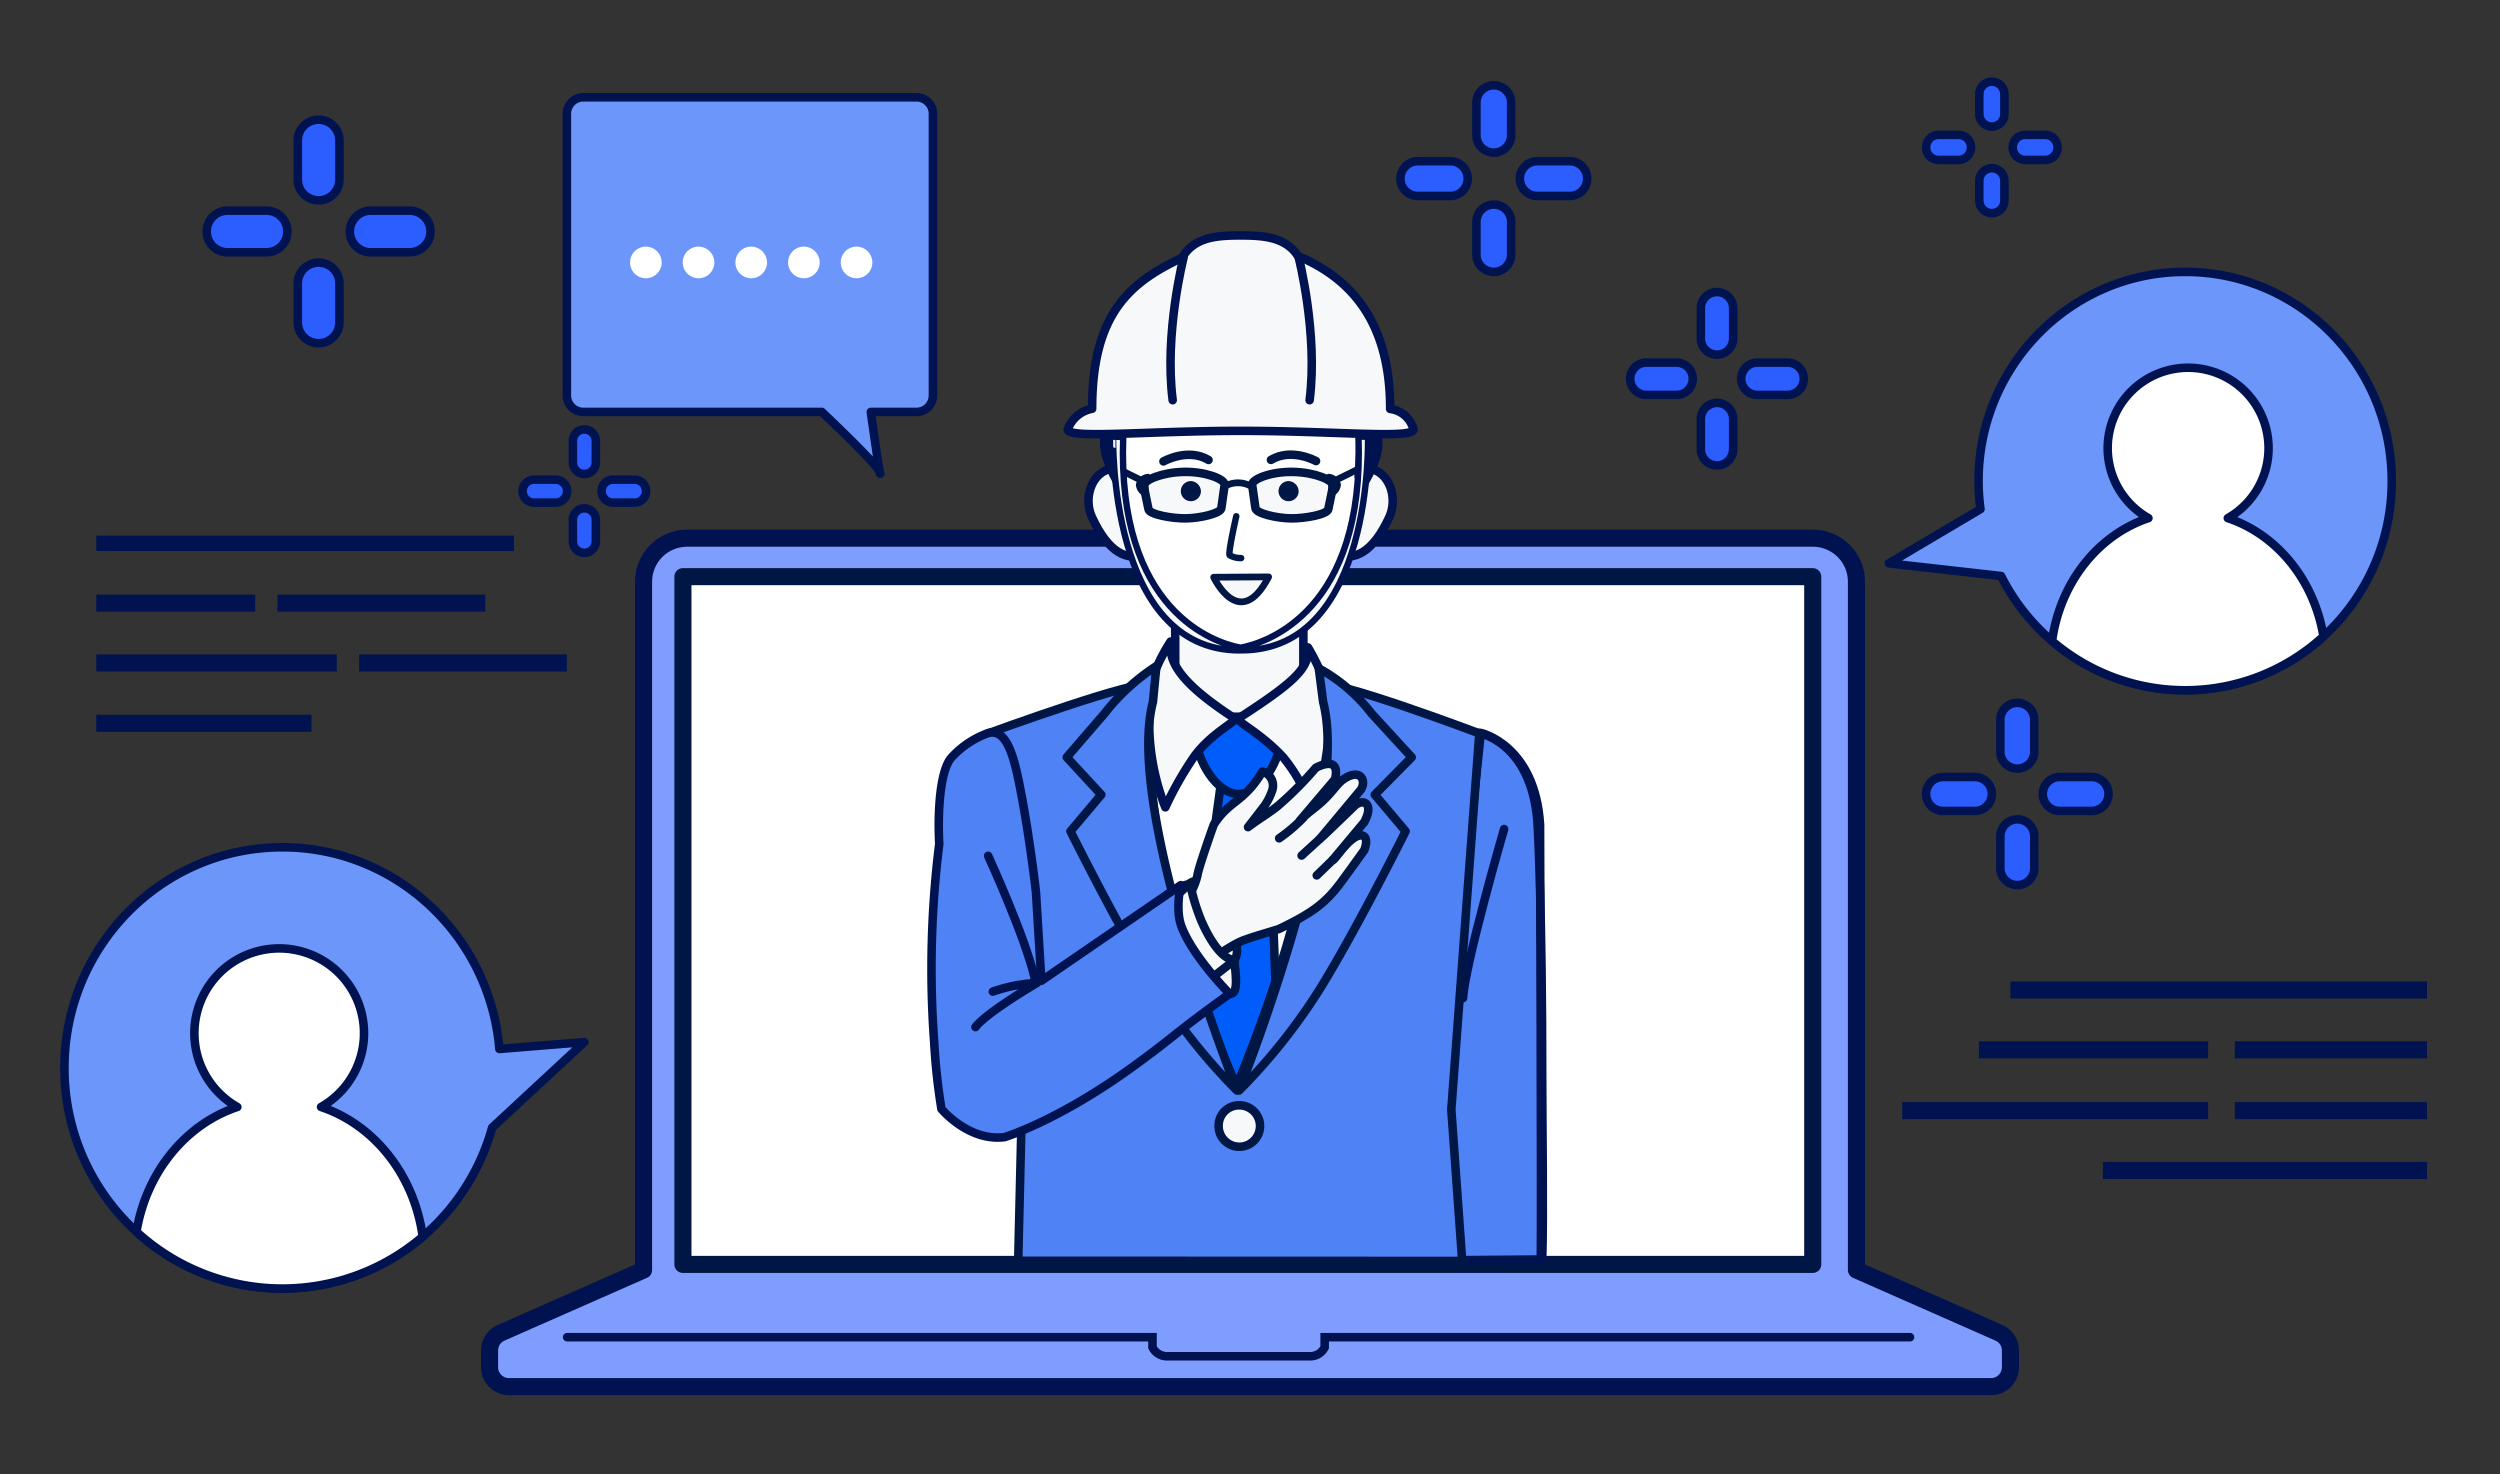 <svg xmlns="http://www.w3.org/2000/svg" xmlns:xlink="http://www.w3.org/1999/xlink" width="585" height="345" viewBox="0 0 585 345">
  <rect x="0" y="0" width="585" height="345" fill="#333333" stroke="none"/>
  <defs>
    <clipPath id="clip-path">
      <rect id="長方形_29140" data-name="長方形 29140" width="585" height="345" fill="none"/>
    </clipPath>
  </defs>
  <g id="organization-recruit" transform="translate(-0.25)">
    <g id="グループ_27240" data-name="グループ 27240" transform="translate(0.25)">
      <g id="グループ_27239" data-name="グループ 27239" clip-path="url(#clip-path)">
        <path id="パス_65887" data-name="パス 65887" d="M467.735,311.869,434.406,297.18V135.968a10.185,10.185,0,0,0-10.336-10.026H160.93a10.185,10.185,0,0,0-10.336,10.026V297.18l-33.329,14.689a4.534,4.534,0,0,0-2.705,4.149v3.918a4.533,4.533,0,0,0,4.533,4.534H465.907a4.534,4.534,0,0,0,4.533-4.534v-3.918a4.534,4.534,0,0,0-2.705-4.149" fill="#7f9dfe"/>
        <path id="パス_65888" data-name="パス 65888" d="M467.735,311.869,434.406,297.18V135.968a10.185,10.185,0,0,0-10.336-10.026H160.93a10.185,10.185,0,0,0-10.336,10.026V297.18l-33.329,14.689a4.534,4.534,0,0,0-2.705,4.149v3.918a4.533,4.533,0,0,0,4.533,4.534H465.907a4.534,4.534,0,0,0,4.533-4.534v-3.918A4.534,4.534,0,0,0,467.735,311.869Z" fill="none" stroke="#001350" stroke-linecap="round" stroke-linejoin="round" stroke-width="4"/>
        <rect id="長方形_29126" data-name="長方形 29126" width="264.373" height="160.928" transform="translate(159.804 134.94)" fill="#fff"/>
        <rect id="長方形_29127" data-name="長方形 29127" width="264.373" height="160.928" transform="translate(159.804 134.94)" fill="none" stroke="#001745" stroke-linecap="round" stroke-linejoin="round" stroke-width="4"/>
        <path id="パス_65889" data-name="パス 65889" d="M132.714,312.9h136.97v2.374a3.782,3.782,0,0,0,3.525,2.093h33.239a3.782,3.782,0,0,0,3.525-2.093V312.9h136.97" fill="none" stroke="#001350" stroke-linecap="round" stroke-width="2"/>
        <path id="パス_65890" data-name="パス 65890" d="M360.883,294.718c.332-9.916,0-32.851,0-41.315,0-41.527-1.016-59.136-1.016-59.136-.676-20.511-13.855-22.789-13.855-22.789l-5.173,53.641-2.33,36.463,1.244,33.308Z" fill="#4f82f4"/>
        <path id="パス_65891" data-name="パス 65891" d="M360.883,294.718c.332-9.916,0-32.851,0-41.315,0-41.527-1.016-59.136-1.016-59.136-.676-20.511-13.855-22.789-13.855-22.789l-5.173,53.641-2.33,36.463,1.244,33.308Z" fill="none" stroke="#001350" stroke-linecap="round" stroke-linejoin="round" stroke-width="2"/>
        <path id="パス_65892" data-name="パス 65892" d="M360.545,294.718c.17-9.566-.17-101.8-.17-101.8-1.184-18.66-13.864-21.414-13.864-21.414l-5.679,53.753-2.323,36.754.652,20.721" fill="none" stroke="#001350" stroke-linecap="round" stroke-linejoin="round" stroke-width="2"/>
        <path id="パス_65893" data-name="パス 65893" d="M351.96,194s-9.109,31.432-9.617,39.566" fill="#f7f8fa"/>
        <path id="パス_65894" data-name="パス 65894" d="M351.96,194s-9.109,31.432-9.617,39.566" fill="none" stroke="#001350" stroke-linecap="round" stroke-linejoin="round" stroke-width="2"/>
        <path id="パス_65895" data-name="パス 65895" d="M289.823,257.9c-24.859-37.485-20.849-99.4-20.849-99.4h41.7s4.009,61.911-20.852,99.4" fill="#fff"/>
        <path id="パス_65896" data-name="パス 65896" d="M289.823,257.9c-24.859-37.485-20.849-99.4-20.849-99.4h41.7S314.684,220.414,289.823,257.9Z" fill="none" stroke="#181818" stroke-linecap="round" stroke-linejoin="round" stroke-width="0.662"/>
        <path id="パス_65897" data-name="パス 65897" d="M300.4,281.31l-2.858-75.958-3.463-24.28h-8.071l-3.335,24.28L279.817,281.3Z" fill="#005dfa"/>
        <path id="パス_65898" data-name="パス 65898" d="M300.4,281.31l-2.858-75.958-3.463-24.28h-8.071l-3.335,24.28L279.817,281.3Z" fill="none" stroke="#001745" stroke-linecap="round" stroke-linejoin="round" stroke-width="2"/>
        <path id="パス_65899" data-name="パス 65899" d="M280.056,173.367c-.048-4.049,5.565-5.176,9.518-5.218s10.014.948,10.065,5-4.334,12.652-9.763,12.646c-5.476,0-9.772-8.376-9.82-12.425" fill="#005dfa"/>
        <path id="パス_65900" data-name="パス 65900" d="M280.056,173.367c-.048-4.049,5.565-5.176,9.518-5.218s10.014.948,10.065,5-4.334,12.652-9.763,12.646C284.4,185.789,280.1,177.416,280.056,173.367Z" fill="none" stroke="#001745" stroke-linecap="round" stroke-linejoin="round" stroke-width="2"/>
        <path id="パス_65901" data-name="パス 65901" d="M346.156,171.612s-35.832-13.482-35.992-10.949c-.7,11.24,1.719,38.659-20.81,93.521-23.915-55-20.107-82.378-20.811-93.621-.161-2.532-37.627,11.149-37.627,11.149l8.182,87.934-.838,35.376,103.89.038-2.541-35.414Z" fill="#4f82f4"/>
        <path id="パス_65902" data-name="パス 65902" d="M346.156,171.612s-35.832-13.482-35.992-10.949c-.7,11.24,1.719,38.659-20.81,93.521-23.915-55-20.107-82.378-20.811-93.621-.161-2.532-37.627,11.149-37.627,11.149l8.182,87.934-.838,35.376,103.89.038-2.541-35.414Z" fill="none" stroke="#001745" stroke-linecap="round" stroke-linejoin="round" stroke-width="2"/>
        <path id="パス_65903" data-name="パス 65903" d="M275,167.651l14.761.069,15.228-.069V139.89H275Z" fill="#f7f8fa"/>
        <path id="パス_65904" data-name="パス 65904" d="M275,167.651l14.761.069,15.228-.069V139.89H275Z" fill="none" stroke="#001350" stroke-linecap="round" stroke-linejoin="round" stroke-width="2"/>
        <path id="パス_65905" data-name="パス 65905" d="M309.843,159.29a49.317,49.317,0,0,0-3.783-7.8c.547,4.976-3.879,8.57-16.226,16.591-.954.618,5.082,3.263,10.516,9.219a38.792,38.792,0,0,1,6.469,11.606,48.316,48.316,0,0,0,3.024-29.62" fill="#f7f8fa"/>
        <path id="パス_65906" data-name="パス 65906" d="M309.843,159.29a49.317,49.317,0,0,0-3.783-7.8c.547,4.976-3.879,8.57-16.226,16.591-.954.618,5.082,3.263,10.516,9.219a38.792,38.792,0,0,1,6.469,11.606A48.316,48.316,0,0,0,309.843,159.29Z" fill="none" stroke="#001350" stroke-linecap="round" stroke-linejoin="round" stroke-width="2"/>
        <path id="パス_65907" data-name="パス 65907" d="M270.224,157.234a40.657,40.657,0,0,1,3.693-7.112c-.547,4.976,2.621,9.943,14.967,17.963.9.58-5.531,3.386-9.6,9.157a80.925,80.925,0,0,0-6.6,11.669,54.083,54.083,0,0,1-2.457-31.677" fill="#f7f8fa"/>
        <path id="パス_65908" data-name="パス 65908" d="M270.224,157.234a40.657,40.657,0,0,1,3.693-7.112c-.547,4.976,2.621,9.943,14.967,17.963.9.58-5.531,3.386-9.6,9.157a80.925,80.925,0,0,0-6.6,11.669A54.083,54.083,0,0,1,270.224,157.234Z" fill="none" stroke="#001350" stroke-linecap="round" stroke-linejoin="round" stroke-width="2"/>
        <path id="パス_65909" data-name="パス 65909" d="M320.926,166.945l9.416,10.256L321.7,185.96l7.214,8.553s-11.039,22.175-19.685,36.3a137.45,137.45,0,0,1-19.273,24.363s26.251-65.635,19.658-90.9L308.6,156.4a39.3,39.3,0,0,1,12.325,10.54" fill="#4f82f4"/>
        <path id="パス_65910" data-name="パス 65910" d="M320.926,166.945l9.416,10.256L321.7,185.96l7.214,8.553s-11.039,22.175-19.685,36.3a137.45,137.45,0,0,1-19.273,24.363s26.251-65.635,19.658-90.9L308.6,156.4A39.3,39.3,0,0,1,320.926,166.945Z" fill="none" stroke="#001745" stroke-linecap="round" stroke-linejoin="round" stroke-width="2"/>
        <path id="パス_65911" data-name="パス 65911" d="M258.474,166.946,249.62,177.2l8.08,8.759-7.208,8.557s11.033,22.173,19.684,36.3a137.48,137.48,0,0,0,19.272,24.363s-26.261-65.636-19.664-90.9l.813-8.418a49.066,49.066,0,0,0-12.123,11.083" fill="#4f82f4"/>
        <path id="パス_65912" data-name="パス 65912" d="M258.474,166.946,249.62,177.2l8.08,8.759-7.208,8.557s11.033,22.173,19.684,36.3a137.48,137.48,0,0,0,19.272,24.363s-26.261-65.636-19.664-90.9l.813-8.418A49.066,49.066,0,0,0,258.474,166.946Z" fill="none" stroke="#001745" stroke-linecap="round" stroke-linejoin="round" stroke-width="2"/>
        <path id="パス_65913" data-name="パス 65913" d="M285.159,263.32a4.846,4.846,0,1,0,5.014-4.671l-.174,0a4.759,4.759,0,0,0-4.84,4.674" fill="#f7f8fa"/>
        <path id="パス_65914" data-name="パス 65914" d="M285.159,263.32a4.846,4.846,0,1,0,5.014-4.671l-.174,0A4.759,4.759,0,0,0,285.159,263.32Z" fill="none" stroke="#001745" stroke-linecap="round" stroke-linejoin="round" stroke-width="2"/>
        <path id="パス_65915" data-name="パス 65915" d="M287.69,217.8c1.97,11.17,2.063,14.844.129,14.742-1.4-.075-8.738-2.541-11.311-8.52-2.763-6.427-.672-16.4.763-16.9,2.769-.965,8.6.381,10.419,10.682" fill="#f7f8fa"/>
        <path id="パス_65916" data-name="パス 65916" d="M287.69,217.8c1.97,11.17,2.063,14.844.129,14.742-1.4-.075-8.738-2.541-11.311-8.52-2.763-6.427-.672-16.4.763-16.9C280.04,206.158,285.874,207.5,287.69,217.8Z" fill="none" stroke="#001745" stroke-linecap="round" stroke-linejoin="round" stroke-width="2"/>
        <path id="パス_65917" data-name="パス 65917" d="M287.172,215.094c3.438,7.174,2.456,9.524.646,10.086-1.375.428-2.22.858-5.706-5.381-3.385-6.05-5.612-10.833-3.69-13s5.761,2.039,8.75,8.294" fill="#f7f8fa"/>
        <path id="パス_65918" data-name="パス 65918" d="M287.172,215.094c3.438,7.174,2.456,9.524.646,10.086-1.375.428-2.22.858-5.706-5.381-3.385-6.05-5.612-10.833-3.69-13S284.183,208.839,287.172,215.094Z" fill="none" stroke="#001745" stroke-linecap="round" stroke-linejoin="round" stroke-width="2"/>
        <path id="パス_65919" data-name="パス 65919" d="M316.9,188.631c-2.516,2.465-7.136,6.867-7.136,6.867l-.953.834,9.6-11.509c1.4-2,.044-5.3-4.121-2.417-1.441,1-2.541,3.02-5.048,5.286-1.617,1.465-3.418,2.624-5.056,4.315l8.221-9.688c1.381-5.968-4.507-2.656-4.507-2.656a82.423,82.423,0,0,1-8.669,8.741c-1.976,1.674-5.14,3.55-7.193,5.146l3.831-4.967A13.549,13.549,0,0,0,297.682,185a3.412,3.412,0,0,0-2.039-4.374c-.08-.029-.161-.056-.243-.079-2.955,5-5.643,6.4-7.943,8.418a17.935,17.935,0,0,0-3.441,4.021s-3.541,9.9-3.816,11.854a15.614,15.614,0,0,1-2.045,4.845,10.524,10.524,0,0,1-4.348,2.958s4.895,13.133,7.408,12.488c2.77-.715,6.16-3.511,9.1-4.833,1.976-.888,8.573-2.728,9-2.931,7.706-3.705,10.911-6.031,14.622-11.11,3.547-4.841,5.311-7.339,5.311-7.339,1.27-3.391-.512-4.185-2.541-2.751-2.328,1.644-4.462,5.231-4.9,5.107l7.4-8.863c2.487-4.541-.378-5.662-2.309-3.776" fill="#f7f8fa"/>
        <path id="パス_65920" data-name="パス 65920" d="M316.9,188.631c-2.516,2.465-7.136,6.867-7.136,6.867l-.953.834,9.6-11.509c1.4-2,.044-5.3-4.121-2.417-1.441,1-2.541,3.02-5.048,5.286-1.617,1.465-3.418,2.624-5.056,4.315l8.221-9.688c1.381-5.968-4.507-2.656-4.507-2.656a82.423,82.423,0,0,1-8.669,8.741c-1.976,1.674-5.14,3.55-7.193,5.146l3.831-4.967A13.549,13.549,0,0,0,297.682,185a3.412,3.412,0,0,0-2.039-4.374c-.08-.029-.161-.056-.243-.079-2.955,5-5.643,6.4-7.943,8.418a17.935,17.935,0,0,0-3.441,4.021s-3.541,9.9-3.816,11.854a15.614,15.614,0,0,1-2.045,4.845,10.524,10.524,0,0,1-4.348,2.958s4.895,13.133,7.408,12.488c2.77-.715,6.16-3.511,9.1-4.833,1.976-.888,8.573-2.728,9-2.931,7.706-3.705,10.911-6.031,14.622-11.11,3.547-4.841,5.311-7.339,5.311-7.339,1.27-3.391-.512-4.185-2.541-2.751-2.328,1.644-4.462,5.231-4.9,5.107l7.4-8.863C321.7,187.866,318.833,186.745,316.9,188.631Z" fill="none" stroke="#001745" stroke-linecap="round" stroke-linejoin="round" stroke-width="2"/>
        <path id="パス_65921" data-name="パス 65921" d="M304.976,191.339a36.946,36.946,0,0,1-5.657,4.826" fill="#f7f8fa"/>
        <path id="パス_65922" data-name="パス 65922" d="M304.976,191.339a36.946,36.946,0,0,1-5.657,4.826" fill="none" stroke="#001745" stroke-linecap="round" stroke-linejoin="round" stroke-width="2"/>
        <line id="線_382" data-name="線 382" x1="4.246" y2="3.873" transform="translate(304.569 196.331)" fill="none" stroke="#001745" stroke-linecap="round" stroke-linejoin="round" stroke-width="2"/>
        <line id="線_383" data-name="線 383" x1="3.758" y2="3.643" transform="translate(308.119 201.202)" fill="none" stroke="#001745" stroke-linecap="round" stroke-linejoin="round" stroke-width="2"/>
        <path id="パス_65923" data-name="パス 65923" d="M271.258,213.354l7.207-6.681a46.554,46.554,0,0,0,2.589,8.644c1.68,3.977,4.806,9.353,7.9,9.314l-9.294,7.244s-8.3-8.055-8.4-18.521" fill="#f7f8fa"/>
        <path id="パス_65924" data-name="パス 65924" d="M271.258,213.354l7.207-6.681a46.554,46.554,0,0,0,2.589,8.644c1.68,3.977,4.806,9.353,7.9,9.314l-9.294,7.244S271.354,223.82,271.258,213.354Z" fill="none" stroke="#001745" stroke-linecap="round" stroke-linejoin="round" stroke-width="2"/>
        <path id="パス_65925" data-name="パス 65925" d="M231.223,171.547a21.444,21.444,0,0,0-8.385,5.508c-2.8,2.71-3.481,12.515-3.051,20.419A235.515,235.515,0,0,0,218.6,243.9a145.351,145.351,0,0,0,1.695,15.589s6.268,7.623,14.739,6.61c0,0,12.456-3.729,29.994-16.442,10.221-7.407,8.81-7.117,22.7-17.114,0,0-8.6-8.642-11.269-15.76-1.494-3.974-.167-9.658-.167-9.658L243.678,229.5l-1.27-20.843s-1.357-11.808-3.305-22.2c-1.6-8.519-3.224-16.172-7.88-14.912" fill="#4f82f4"/>
        <path id="パス_65926" data-name="パス 65926" d="M231.223,171.547a21.444,21.444,0,0,0-8.385,5.508c-2.8,2.71-3.481,12.515-3.051,20.419A235.515,235.515,0,0,0,218.6,243.9a145.351,145.351,0,0,0,1.695,15.589s6.268,7.623,14.739,6.61c0,0,12.456-3.729,29.994-16.442,10.221-7.407,8.81-7.117,22.7-17.114,0,0-8.6-8.642-11.269-15.76-1.494-3.974-.167-9.658-.167-9.658L243.678,229.5l-1.27-20.843s-1.357-11.808-3.305-22.2C237.508,177.94,235.879,170.287,231.223,171.547Z" fill="none" stroke="#001350" stroke-linecap="round" stroke-linejoin="round" stroke-width="2"/>
        <path id="パス_65927" data-name="パス 65927" d="M231.221,200.268s8.642,18.806,10.931,28.72" fill="#f7f8fa"/>
        <path id="パス_65928" data-name="パス 65928" d="M231.221,200.268s8.642,18.806,10.931,28.72" fill="none" stroke="#001350" stroke-linecap="round" stroke-linejoin="round" stroke-width="2"/>
        <path id="パス_65929" data-name="パス 65929" d="M228.259,240.339c2.541-3.388,14.4-10.334,14.4-10.334a36.545,36.545,0,0,0-10.334,2.033" fill="#4f82f4"/>
        <path id="パス_65930" data-name="パス 65930" d="M228.259,240.339c2.541-3.388,14.4-10.334,14.4-10.334a36.545,36.545,0,0,0-10.334,2.033" fill="none" stroke="#001350" stroke-linecap="round" stroke-linejoin="round" stroke-width="2"/>
        <path id="パス_65931" data-name="パス 65931" d="M267.348,116.478c1.462,4.387,4.53,12.007.481,13.355s-8.415-.335-12.317-8.837c-1.931-4.2-.284-9.787,3.765-11.136s6.614,2.231,8.071,6.618" fill="#f7f8fa"/>
        <path id="パス_65932" data-name="パス 65932" d="M267.348,116.478c1.462,4.387,4.53,12.007.481,13.355s-8.415-.335-12.317-8.837c-1.931-4.2-.284-9.787,3.765-11.136S265.891,112.091,267.348,116.478Z" fill="none" stroke="#001350" stroke-linecap="round" stroke-linejoin="round" stroke-width="2"/>
        <path id="パス_65933" data-name="パス 65933" d="M313.258,116.478c-1.463,4.385-4.532,12.008-.481,13.353s8.415-.334,12.32-8.836c1.928-4.205.284-9.787-3.765-11.137s-6.612,2.233-8.074,6.62" fill="#f7f8fa"/>
        <path id="パス_65934" data-name="パス 65934" d="M313.258,116.478c-1.463,4.385-4.532,12.008-.481,13.353s8.415-.334,12.32-8.836c1.928-4.205.284-9.787-3.765-11.137S314.72,112.091,313.258,116.478Z" fill="none" stroke="#001350" stroke-linecap="round" stroke-linejoin="round" stroke-width="2"/>
        <path id="パス_65935" data-name="パス 65935" d="M317.352,102.237c-.4,24.112-5.571,49.961-27.257,49.961-23.079,0-27.26-29.183-27.26-49.961s12.943-35.424,28-35.424,26.864,14.646,26.52,35.424" fill="#fff"/>
        <path id="パス_65936" data-name="パス 65936" d="M289.294,151.777c-23.148-1.59-25.344-30.973-25.344-30.973" fill="none" stroke="#181818" stroke-linecap="round" stroke-linejoin="round" stroke-width="0.662"/>
        <path id="パス_65937" data-name="パス 65937" d="M316.74,120.5s-1.825,29.686-24.98,31.276" fill="none" stroke="#181818" stroke-linecap="round" stroke-linejoin="round" stroke-width="0.662"/>
        <path id="パス_65938" data-name="パス 65938" d="M302.062,121.3c-3.323-.045-8.319-1.172-8.3-2.465l-.769-5.433c.018-1.291,4.414-3.08,9.578-2.976s9.4,1.943,9.387,3.239l-1.121,5.407c-.015,1.293-5.448,2.274-8.774,2.228" fill="#f7f8fa"/>
        <path id="パス_65939" data-name="パス 65939" d="M302.062,121.3c-3.323-.045-8.319-1.172-8.3-2.465l-.769-5.433c.018-1.291,4.414-3.08,9.578-2.976s9.4,1.943,9.387,3.239l-1.121,5.407C310.821,120.363,305.388,121.344,302.062,121.3Z" fill="none" stroke="#001745" stroke-linecap="round" stroke-linejoin="round" stroke-width="2"/>
        <line id="線_384" data-name="線 384" x1="6.747" y2="3.338" transform="translate(312.792 108.919)" fill="none" stroke="#001745" stroke-linecap="round" stroke-linejoin="round" stroke-width="1.58"/>
        <path id="パス_65940" data-name="パス 65940" d="M286.71,113.741a6.188,6.188,0,0,1,6.278.188" fill="#f7f8fa"/>
        <path id="パス_65941" data-name="パス 65941" d="M286.71,113.741a6.188,6.188,0,0,1,6.278.188" fill="none" stroke="#001745" stroke-linecap="round" stroke-linejoin="round" stroke-width="1.58"/>
        <path id="パス_65942" data-name="パス 65942" d="M310.8,113.707c.105,1.507-.436,2.68.478,2.617a3.22,3.22,0,0,0,2.5-2.952,3.139,3.139,0,0,0-2.883-2.5c-.92.065-.208,1.333-.1,2.838" fill="#001745"/>
        <path id="パス_65943" data-name="パス 65943" d="M277.507,121.3c3.323-.045,8.319-1.172,8.3-2.465l.769-5.433c-.018-1.291-4.414-3.08-9.578-2.976s-9.4,1.943-9.387,3.239l1.121,5.407c.026,1.293,5.453,2.274,8.774,2.228" fill="#f7f8fa"/>
        <path id="パス_65944" data-name="パス 65944" d="M277.507,121.3c3.323-.045,8.319-1.172,8.3-2.465l.769-5.433c-.018-1.291-4.414-3.08-9.578-2.976s-9.4,1.943-9.387,3.239l1.121,5.407C268.759,120.363,274.186,121.344,277.507,121.3Z" fill="none" stroke="#001745" stroke-linecap="round" stroke-linejoin="round" stroke-width="2"/>
        <line id="線_385" data-name="線 385" x2="6.747" y2="3.338" transform="translate(260.031 108.919)" fill="none" stroke="#001745" stroke-linecap="round" stroke-linejoin="round" stroke-width="1.58"/>
        <path id="パス_65945" data-name="パス 65945" d="M268.769,113.707c-.105,1.507.436,2.68-.478,2.617a3.214,3.214,0,0,1-2.5-2.952,3.138,3.138,0,0,1,2.88-2.5c.92.065.2,1.333.1,2.838" fill="#001745"/>
        <path id="パス_65946" data-name="パス 65946" d="M272.246,107.975s5.693-3.263,10.549-.344" fill="#f7f8fa"/>
        <path id="パス_65947" data-name="パス 65947" d="M272.246,107.975s5.693-3.263,10.549-.344" fill="none" stroke="#001745" stroke-linecap="round" stroke-linejoin="round" stroke-width="2"/>
        <path id="パス_65948" data-name="パス 65948" d="M307.951,107.893s-5.68-3.182-10.552-.278" fill="#f7f8fa"/>
        <path id="パス_65949" data-name="パス 65949" d="M307.951,107.893s-5.68-3.182-10.552-.278" fill="none" stroke="#001745" stroke-linecap="round" stroke-linejoin="round" stroke-width="2"/>
        <path id="パス_65950" data-name="パス 65950" d="M296.859,134.991c-6.789,13.11-12.854.081-12.854.081Z" fill="#f7f8fa"/>
        <path id="パス_65951" data-name="パス 65951" d="M296.859,134.991c-6.789,13.11-12.854.081-12.854.081Z" fill="none" stroke="#001745" stroke-linecap="round" stroke-linejoin="round" stroke-width="1.58"/>
        <path id="パス_65952" data-name="パス 65952" d="M289.288,120.81s-1.984,8.707-1.539,9.126a5.184,5.184,0,0,0,2.68.658" fill="none" stroke="#001745" stroke-linecap="round" stroke-linejoin="round" stroke-width="1.5"/>
        <path id="パス_65953" data-name="パス 65953" d="M281.014,115.133a2.355,2.355,0,1,1-2.348-2.56,2.461,2.461,0,0,1,2.348,2.56" fill="#001745"/>
        <path id="パス_65954" data-name="パス 65954" d="M303.878,115.133a2.355,2.355,0,1,1-2.348-2.56,2.462,2.462,0,0,1,2.348,2.56" fill="#001745"/>
        <path id="パス_65955" data-name="パス 65955" d="M318.76,103.014c0,2.94-1.414,14.7-1.414,14.7s5.418-7.085,6.091-12.7c.35-2.919-.664-7.324-2.093-7.324s-2.584,2.379-2.584,5.318" fill="#001350"/>
        <path id="パス_65956" data-name="パス 65956" d="M262.112,102.805c0,2.94,1.27,15.123,1.27,15.123s-5.277-7.5-5.947-13.116c-.35-2.919.661-7.324,2.093-7.324s2.584,2.381,2.584,5.317" fill="#001350"/>
        <path id="パス_65957" data-name="パス 65957" d="M325.3,95.694c0-19.752-8.591-30.358-21.564-35.759C300.849,55.4,295.458,55.1,290.3,55.1c-5.381,0-10.826.281-13.681,5.206-12.257,5.8-21.059,13.071-21.059,35.343a7.555,7.555,0,0,0-5.711,4.818c0,2.309,18.11.355,40.451.355s40.453,1.952,40.453-.355a6.446,6.446,0,0,0-5.454-4.77" fill="#f7f8fa"/>
        <path id="パス_65958" data-name="パス 65958" d="M325.3,95.694c0-19.752-8.591-30.358-21.564-35.759C300.849,55.4,295.458,55.1,290.3,55.1c-5.381,0-10.826.281-13.681,5.206-12.257,5.8-21.059,13.071-21.059,35.343a7.555,7.555,0,0,0-5.711,4.818c0,2.309,18.11.355,40.451.355s40.453,1.952,40.453-.355A6.446,6.446,0,0,0,325.3,95.694Z" fill="none" stroke="#001350" stroke-linecap="round" stroke-linejoin="round" stroke-width="2"/>
        <path id="パス_65959" data-name="パス 65959" d="M276.989,60.114s-4.587,17.835-2.581,33.535" fill="none" stroke="#001350" stroke-linecap="round" stroke-linejoin="round" stroke-width="2"/>
        <path id="パス_65960" data-name="パス 65960" d="M303.866,60.114s4.587,17.835,2.584,33.535" fill="none" stroke="#001350" stroke-linecap="round" stroke-linejoin="round" stroke-width="2"/>
        <path id="パス_65961" data-name="パス 65961" d="M320.115,102.18h-2.233c1.5,40.72-21.444,48.278-27.588,49.386-6.142-1.115-28.957-8.613-27.461-49.325l-2.356-.057S259.3,152.2,290.093,152.2l.2-.061.2.051c31.064.006,29.615-50.012,29.615-50.012" fill="#f7f8fa"/>
        <path id="パス_65962" data-name="パス 65962" d="M320.115,102.18h-2.233c1.5,40.72-21.444,48.278-27.588,49.386-6.142-1.115-28.957-8.613-27.461-49.325l-2.356-.057S259.3,152.2,290.093,152.2l.2-.061.2.051C321.564,152.2,320.115,102.18,320.115,102.18Z" fill="none" stroke="#001350" stroke-linecap="round" stroke-linejoin="round" stroke-width="1.5"/>
        <path id="パス_65963" data-name="パス 65963" d="M136.74,243.844l-19.885,1.615c-2.222-26.43-24.108-47.191-50.785-47.191-28.161,0-50.986,23.115-50.986,51.622a51.756,51.756,0,0,0,16.848,38.34,50.493,50.493,0,0,0,66.98,1.145,51.694,51.694,0,0,0,16.244-25.51Z" fill="#6c96fa"/>
        <path id="パス_65964" data-name="パス 65964" d="M136.74,243.844l-19.885,1.615c-2.222-26.43-24.108-47.191-50.785-47.191-28.161,0-50.986,23.115-50.986,51.622a51.756,51.756,0,0,0,16.848,38.34,50.493,50.493,0,0,0,66.98,1.145,51.694,51.694,0,0,0,16.244-25.51Z" fill="none" stroke="#001350" stroke-linecap="round" stroke-linejoin="round" stroke-width="2"/>
        <path id="パス_65965" data-name="パス 65965" d="M75.132,259.035a19.847,19.847,0,1,0-19.6,0c-12.075,4.019-21.318,15.264-23.6,29.2a50.493,50.493,0,0,0,66.98,1.145c-1.964-14.455-11.377-26.209-23.78-30.34" fill="#fff"/>
        <path id="パス_65966" data-name="パス 65966" d="M75.132,259.035a19.847,19.847,0,1,0-19.6,0c-12.075,4.019-21.318,15.264-23.6,29.2a50.493,50.493,0,0,0,66.98,1.145C96.948,274.92,87.535,263.166,75.132,259.035Z" fill="none" stroke="#001350" stroke-linecap="round" stroke-linejoin="round" stroke-width="2"/>
        <path id="パス_65967" data-name="パス 65967" d="M511.324,63.624c-26.694,0-48.342,21.916-48.342,48.944a49.9,49.9,0,0,0,.449,6.567l-21.436,12.693,26.262,2.959a49.032,49.032,0,0,0,11.926,15.222,47.875,47.875,0,0,0,63.509-1.088,49.071,49.071,0,0,0,15.975-36.353c0-27.028-21.642-48.944-48.343-48.944" fill="#6c96fa"/>
        <path id="パス_65968" data-name="パス 65968" d="M511.324,63.624c-26.694,0-48.342,21.916-48.342,48.944a49.9,49.9,0,0,0,.449,6.567l-21.436,12.693,26.262,2.959a49.032,49.032,0,0,0,11.926,15.222,47.875,47.875,0,0,0,63.509-1.088,49.071,49.071,0,0,0,15.975-36.353C559.667,85.54,538.025,63.624,511.324,63.624Z" fill="none" stroke="#001350" stroke-linecap="round" stroke-linejoin="round" stroke-width="2"/>
        <path id="パス_65969" data-name="パス 65969" d="M521.311,121.239a18.82,18.82,0,1,0-18.58,0c-11.759,3.915-20.685,15.061-22.548,28.768a47.871,47.871,0,0,0,63.508-1.088c-2.168-13.209-10.932-23.871-22.38-27.682" fill="#fff"/>
        <path id="パス_65970" data-name="パス 65970" d="M521.311,121.239a18.82,18.82,0,1,0-18.58,0c-11.759,3.915-20.685,15.061-22.548,28.768a47.871,47.871,0,0,0,63.508-1.088C541.523,135.712,532.759,125.05,521.311,121.239Z" fill="none" stroke="#001350" stroke-linecap="round" stroke-linejoin="round" stroke-width="2"/>
        <path id="パス_65971" data-name="パス 65971" d="M214.477,22.769h-78a3.855,3.855,0,0,0-3.83,3.877V92.519a3.853,3.853,0,0,0,3.83,3.876H192.31c5.492,5.212,12.525,12.077,13.536,13.982-.357-1.856-1.344-8.753-2.078-13.982h10.709a3.853,3.853,0,0,0,3.83-3.876V26.646a3.854,3.854,0,0,0-3.83-3.877m-8.5,87.977a.974.974,0,0,0-.136-.369c.086.45.136.606.136.369" fill="#6c96fa"/>
        <path id="パス_65972" data-name="パス 65972" d="M214.477,22.769h-78a3.855,3.855,0,0,0-3.83,3.877V92.519a3.853,3.853,0,0,0,3.83,3.876H192.31c5.492,5.212,12.525,12.077,13.536,13.982-.357-1.856-1.344-8.753-2.078-13.982h10.709a3.853,3.853,0,0,0,3.83-3.876V26.646A3.854,3.854,0,0,0,214.477,22.769Zm-8.5,87.977a.974.974,0,0,0-.136-.369C205.932,110.827,205.982,110.983,205.982,110.746Z" fill="none" stroke="#001350" stroke-linecap="round" stroke-linejoin="round" stroke-width="2"/>
        <path id="パス_65973" data-name="パス 65973" d="M154.834,61.454a3.7,3.7,0,1,1-3.7-3.742,3.721,3.721,0,0,1,3.7,3.742" fill="#fff"/>
        <path id="パス_65974" data-name="パス 65974" d="M167.158,61.454a3.7,3.7,0,1,1-3.7-3.742,3.722,3.722,0,0,1,3.7,3.742" fill="#fff"/>
        <path id="パス_65975" data-name="パス 65975" d="M179.483,61.454a3.7,3.7,0,1,1-3.7-3.742,3.721,3.721,0,0,1,3.7,3.742" fill="#fff"/>
        <path id="パス_65976" data-name="パス 65976" d="M191.808,61.454a3.7,3.7,0,1,1-3.7-3.742,3.721,3.721,0,0,1,3.7,3.742" fill="#fff"/>
        <path id="パス_65977" data-name="パス 65977" d="M204.132,61.454a3.7,3.7,0,1,1-3.7-3.742,3.721,3.721,0,0,1,3.7,3.742" fill="#fff"/>
        <rect id="長方形_29128" data-name="長方形 29128" width="97.732" height="3.595" transform="translate(22.533 125.333)" fill="#001350"/>
        <rect id="長方形_29129" data-name="長方形 29129" width="50.36" height="4" transform="translate(22.533 167.251)" fill="#001350"/>
        <rect id="長方形_29130" data-name="長方形 29130" width="37.181" height="4" transform="translate(22.533 139.131)" fill="#001350"/>
        <rect id="長方形_29131" data-name="長方形 29131" width="48.623" height="4" transform="translate(64.923 139.131)" fill="#001350"/>
        <rect id="長方形_29132" data-name="長方形 29132" width="56.284" height="4" transform="translate(22.533 153.131)" fill="#001350"/>
        <rect id="長方形_29133" data-name="長方形 29133" width="48.623" height="4" transform="translate(84.025 153.131)" fill="#001350"/>
        <rect id="長方形_29134" data-name="長方形 29134" width="97.485" height="4" transform="translate(470.44 229.67)" fill="#001350"/>
        <rect id="長方形_29135" data-name="長方形 29135" width="75.846" height="4" transform="translate(492.079 271.893)" fill="#001350"/>
        <rect id="長方形_29136" data-name="長方形 29136" width="53.639" height="4" transform="translate(463.067 243.67)" fill="#001350"/>
        <rect id="長方形_29137" data-name="長方形 29137" width="44.976" height="4" transform="translate(522.949 243.67)" fill="#001350"/>
        <rect id="長方形_29138" data-name="長方形 29138" width="71.58" height="4" transform="translate(445.126 257.893)" fill="#001350"/>
        <rect id="長方形_29139" data-name="長方形 29139" width="44.977" height="4" transform="translate(522.948 257.893)" fill="#001350"/>
        <path id="パス_65978" data-name="パス 65978" d="M469.034,46.939V42.305a2.938,2.938,0,0,0-5.877,0v4.634a2.938,2.938,0,1,0,5.877,0" fill="#2c5dff"/>
        <path id="パス_65979" data-name="パス 65979" d="M469.034,46.939V42.305a2.938,2.938,0,0,0-5.877,0v4.634a2.938,2.938,0,1,0,5.877,0Z" fill="none" stroke="#001350" stroke-width="2"/>
        <path id="パス_65980" data-name="パス 65980" d="M458.282,31.554h-4.634a2.938,2.938,0,0,0,0,5.877h4.634a2.938,2.938,0,1,0,0-5.877" fill="#2c5dff"/>
        <path id="パス_65981" data-name="パス 65981" d="M458.282,31.554h-4.634a2.938,2.938,0,0,0,0,5.877h4.634a2.938,2.938,0,1,0,0-5.877Z" fill="none" stroke="#001350" stroke-width="2"/>
        <path id="パス_65982" data-name="パス 65982" d="M463.157,22.045v4.634a2.938,2.938,0,0,0,5.877,0V22.045a2.938,2.938,0,1,0-5.877,0" fill="#2c5dff"/>
        <path id="パス_65983" data-name="パス 65983" d="M463.157,22.045v4.634a2.938,2.938,0,0,0,5.877,0V22.045a2.938,2.938,0,1,0-5.877,0Z" fill="none" stroke="#001350" stroke-width="2"/>
        <path id="パス_65984" data-name="パス 65984" d="M473.909,37.431h4.634a2.938,2.938,0,0,0,0-5.877h-4.634a2.938,2.938,0,1,0,0,5.877" fill="#2c5dff"/>
        <path id="パス_65985" data-name="パス 65985" d="M473.909,37.431h4.634a2.938,2.938,0,0,0,0-5.877h-4.634a2.938,2.938,0,1,0,0,5.877Z" fill="none" stroke="#001350" stroke-width="2"/>
        <path id="パス_65986" data-name="パス 65986" d="M136.74,110.91a2.689,2.689,0,0,1-2.689-2.689V103.18a2.689,2.689,0,1,1,5.378,0v5.041a2.689,2.689,0,0,1-2.689,2.689" fill="#2c5dff"/>
        <path id="パス_65987" data-name="パス 65987" d="M136.74,110.91a2.689,2.689,0,0,1-2.689-2.689V103.18a2.689,2.689,0,1,1,5.378,0v5.041A2.689,2.689,0,0,1,136.74,110.91Z" fill="none" stroke="#001350" stroke-width="2"/>
        <path id="パス_65988" data-name="パス 65988" d="M136.74,129.366a2.689,2.689,0,0,1-2.689-2.689v-5.041a2.689,2.689,0,1,1,5.378,0v5.041a2.689,2.689,0,0,1-2.689,2.689" fill="#2c5dff"/>
        <path id="パス_65989" data-name="パス 65989" d="M136.74,129.366a2.689,2.689,0,0,1-2.689-2.689v-5.041a2.689,2.689,0,1,1,5.378,0v5.041A2.689,2.689,0,0,1,136.74,129.366Z" fill="none" stroke="#001350" stroke-width="2"/>
        <path id="パス_65990" data-name="パス 65990" d="M130.018,117.617h-5.042a2.689,2.689,0,0,1,0-5.378h5.042a2.689,2.689,0,0,1,0,5.378" fill="#2c5dff"/>
        <path id="パス_65991" data-name="パス 65991" d="M130.018,117.617h-5.042a2.689,2.689,0,0,1,0-5.378h5.042a2.689,2.689,0,0,1,0,5.378Z" fill="none" stroke="#001350" stroke-width="2"/>
        <path id="パス_65992" data-name="パス 65992" d="M148.5,117.617h-5.042a2.689,2.689,0,0,1,0-5.378H148.5a2.689,2.689,0,0,1,0,5.378" fill="#2c5dff"/>
        <path id="パス_65993" data-name="パス 65993" d="M148.5,117.617h-5.042a2.689,2.689,0,0,1,0-5.378H148.5a2.689,2.689,0,0,1,0,5.378Z" fill="none" stroke="#001350" stroke-width="2"/>
        <path id="パス_65994" data-name="パス 65994" d="M74.556,46.886a4.871,4.871,0,0,1-4.871-4.871V32.881a4.871,4.871,0,0,1,9.742,0v9.134a4.871,4.871,0,0,1-4.871,4.871" fill="#2c5dff"/>
        <path id="パス_65995" data-name="パス 65995" d="M74.556,46.886a4.871,4.871,0,0,1-4.871-4.871V32.881a4.871,4.871,0,0,1,9.742,0v9.134A4.871,4.871,0,0,1,74.556,46.886Z" fill="none" stroke="#001350" stroke-width="2"/>
        <path id="パス_65996" data-name="パス 65996" d="M74.556,80.32a4.871,4.871,0,0,1-4.871-4.871V66.315a4.871,4.871,0,1,1,9.742,0v9.134a4.871,4.871,0,0,1-4.871,4.871" fill="#2c5dff"/>
        <path id="パス_65997" data-name="パス 65997" d="M74.556,80.32a4.871,4.871,0,0,1-4.871-4.871V66.315a4.871,4.871,0,1,1,9.742,0v9.134A4.871,4.871,0,0,1,74.556,80.32Z" fill="none" stroke="#001350" stroke-width="2"/>
        <path id="パス_65998" data-name="パス 65998" d="M62.378,59.036H53.244a4.871,4.871,0,0,1,0-9.742h9.134a4.871,4.871,0,1,1,0,9.742" fill="#2c5dff"/>
        <path id="パス_65999" data-name="パス 65999" d="M62.378,59.036H53.244a4.871,4.871,0,0,1,0-9.742h9.134a4.871,4.871,0,1,1,0,9.742Z" fill="none" stroke="#001350" stroke-width="2"/>
        <path id="パス_66000" data-name="パス 66000" d="M95.868,59.036H86.734a4.871,4.871,0,1,1,0-9.742h9.134a4.871,4.871,0,1,1,0,9.742" fill="#2c5dff"/>
        <path id="パス_66001" data-name="パス 66001" d="M95.868,59.036H86.734a4.871,4.871,0,1,1,0-9.742h9.134a4.871,4.871,0,1,1,0,9.742Z" fill="none" stroke="#001350" stroke-width="2"/>
        <path id="パス_66002" data-name="パス 66002" d="M349.551,35.715a4.066,4.066,0,0,1-4.066-4.066V24.025a4.066,4.066,0,0,1,8.132,0v7.624a4.066,4.066,0,0,1-4.066,4.066" fill="#2c5dff"/>
        <path id="パス_66003" data-name="パス 66003" d="M349.551,35.715a4.066,4.066,0,0,1-4.066-4.066V24.025a4.066,4.066,0,0,1,8.132,0v7.624A4.066,4.066,0,0,1,349.551,35.715Z" fill="none" stroke="#001350" stroke-width="2"/>
        <path id="パス_66004" data-name="パス 66004" d="M349.551,63.624a4.066,4.066,0,0,1-4.066-4.066V51.934a4.066,4.066,0,0,1,8.132,0v7.624a4.066,4.066,0,0,1-4.066,4.066" fill="#2c5dff"/>
        <path id="パス_66005" data-name="パス 66005" d="M349.551,63.624a4.066,4.066,0,0,1-4.066-4.066V51.934a4.066,4.066,0,0,1,8.132,0v7.624A4.066,4.066,0,0,1,349.551,63.624Z" fill="none" stroke="#001350" stroke-width="2"/>
        <path id="パス_66006" data-name="パス 66006" d="M339.385,45.857h-7.624a4.066,4.066,0,0,1,0-8.132h7.624a4.066,4.066,0,0,1,0,8.132" fill="#2c5dff"/>
        <path id="パス_66007" data-name="パス 66007" d="M339.385,45.857h-7.624a4.066,4.066,0,0,1,0-8.132h7.624a4.066,4.066,0,0,1,0,8.132Z" fill="none" stroke="#001350" stroke-width="2"/>
        <path id="パス_66008" data-name="パス 66008" d="M367.34,45.857h-7.624a4.066,4.066,0,1,1,0-8.132h7.624a4.066,4.066,0,1,1,0,8.132" fill="#2c5dff"/>
        <path id="パス_66009" data-name="パス 66009" d="M367.34,45.857h-7.624a4.066,4.066,0,1,1,0-8.132h7.624a4.066,4.066,0,1,1,0,8.132Z" fill="none" stroke="#001350" stroke-width="2"/>
        <path id="パス_66010" data-name="パス 66010" d="M401.776,82.983A3.778,3.778,0,0,1,398,79.2V72.12a3.779,3.779,0,1,1,7.558,0V79.2a3.778,3.778,0,0,1-3.779,3.779" fill="#2c5dff"/>
        <path id="パス_66011" data-name="パス 66011" d="M401.776,82.983A3.778,3.778,0,0,1,398,79.2V72.12a3.779,3.779,0,1,1,7.558,0V79.2A3.778,3.778,0,0,1,401.776,82.983Z" fill="none" stroke="#001350" stroke-width="2"/>
        <path id="パス_66012" data-name="パス 66012" d="M401.776,108.919A3.778,3.778,0,0,1,398,105.141V98.055a3.779,3.779,0,0,1,7.558,0v7.086a3.778,3.778,0,0,1-3.779,3.778" fill="#2c5dff"/>
        <path id="パス_66013" data-name="パス 66013" d="M401.776,108.919A3.778,3.778,0,0,1,398,105.141V98.055a3.779,3.779,0,0,1,7.558,0v7.086A3.778,3.778,0,0,1,401.776,108.919Z" fill="none" stroke="#001350" stroke-width="2"/>
        <path id="パス_66014" data-name="パス 66014" d="M392.329,92.409h-7.085a3.778,3.778,0,1,1,0-7.557h7.085a3.778,3.778,0,1,1,0,7.557" fill="#2c5dff"/>
        <path id="パス_66015" data-name="パス 66015" d="M392.329,92.409h-7.085a3.778,3.778,0,1,1,0-7.557h7.085a3.778,3.778,0,1,1,0,7.557Z" fill="none" stroke="#001350" stroke-width="2"/>
        <path id="パス_66016" data-name="パス 66016" d="M418.308,92.409h-7.085a3.778,3.778,0,1,1,0-7.557h7.085a3.778,3.778,0,1,1,0,7.557" fill="#2c5dff"/>
        <path id="パス_66017" data-name="パス 66017" d="M418.308,92.409h-7.085a3.778,3.778,0,1,1,0-7.557h7.085a3.778,3.778,0,1,1,0,7.557Z" fill="none" stroke="#001350" stroke-width="2"/>
        <path id="パス_66018" data-name="パス 66018" d="M472.052,179.858a3.971,3.971,0,0,1-3.971-3.971v-7.446a3.971,3.971,0,0,1,7.942,0v7.446a3.971,3.971,0,0,1-3.971,3.971" fill="#2c5dff"/>
        <path id="パス_66019" data-name="パス 66019" d="M472.052,179.858a3.971,3.971,0,0,1-3.971-3.971v-7.446a3.971,3.971,0,0,1,7.942,0v7.446A3.971,3.971,0,0,1,472.052,179.858Z" fill="none" stroke="#001350" stroke-width="2"/>
        <path id="パス_66020" data-name="パス 66020" d="M472.052,207.115a3.971,3.971,0,0,1-3.971-3.971V195.7a3.971,3.971,0,0,1,7.942,0v7.446a3.971,3.971,0,0,1-3.971,3.971" fill="#2c5dff"/>
        <path id="パス_66021" data-name="パス 66021" d="M472.052,207.115a3.971,3.971,0,0,1-3.971-3.971V195.7a3.971,3.971,0,0,1,7.942,0v7.446A3.971,3.971,0,0,1,472.052,207.115Z" fill="none" stroke="#001350" stroke-width="2"/>
        <path id="パス_66022" data-name="パス 66022" d="M462.124,189.763h-7.446a3.971,3.971,0,1,1,0-7.942h7.446a3.971,3.971,0,1,1,0,7.942" fill="#2c5dff"/>
        <path id="パス_66023" data-name="パス 66023" d="M462.124,189.763h-7.446a3.971,3.971,0,1,1,0-7.942h7.446a3.971,3.971,0,1,1,0,7.942Z" fill="none" stroke="#001350" stroke-width="2"/>
        <path id="パス_66024" data-name="パス 66024" d="M489.426,189.763H481.98a3.971,3.971,0,1,1,0-7.942h7.446a3.971,3.971,0,1,1,0,7.942" fill="#2c5dff"/>
        <path id="パス_66025" data-name="パス 66025" d="M489.426,189.763H481.98a3.971,3.971,0,1,1,0-7.942h7.446a3.971,3.971,0,1,1,0,7.942Z" fill="none" stroke="#001350" stroke-width="2"/>
      </g>
    </g>
  </g>
</svg>
